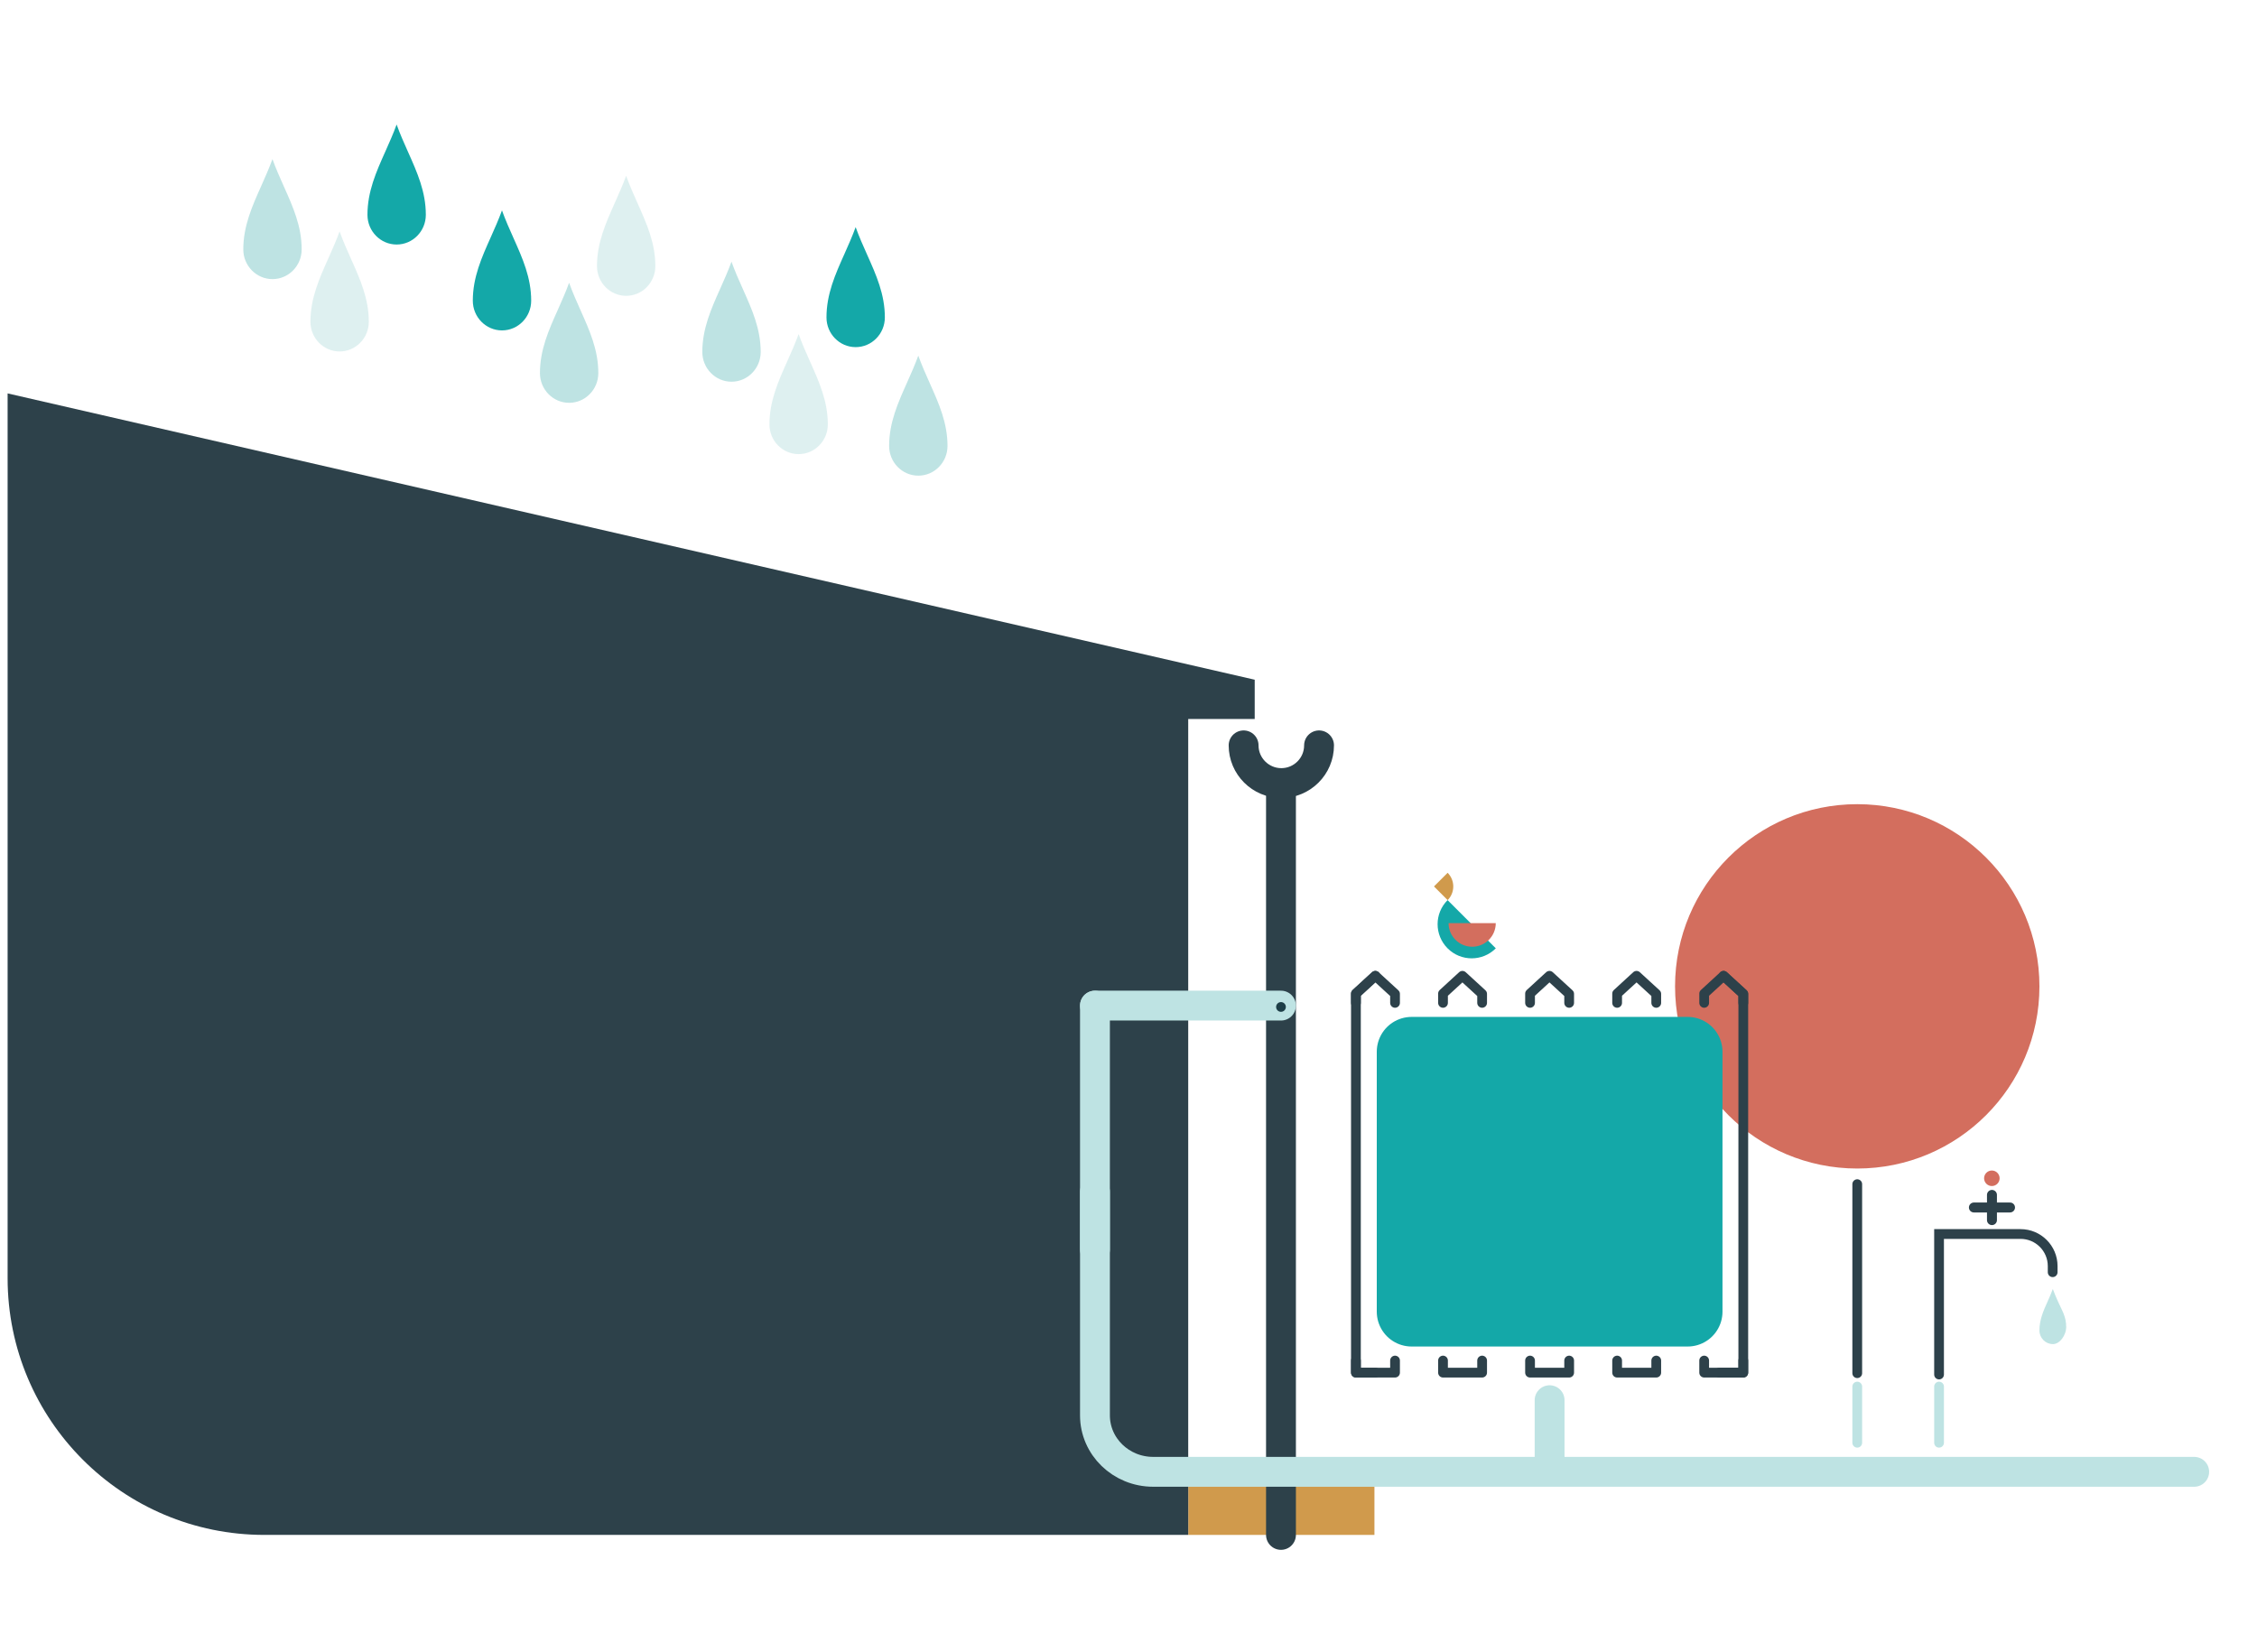 <svg xmlns="http://www.w3.org/2000/svg" id="Calque_2" data-name="Calque 2" viewBox="0 0 453.54 332"><defs><style>      .cls-1 {        fill: #d36e5e;      }      .cls-2, .cls-3 {        fill: #bee3e3;      }      .cls-4, .cls-5 {        stroke-width: 6px;      }      .cls-4, .cls-5, .cls-6, .cls-7, .cls-8 {        stroke: #2d414a;      }      .cls-4, .cls-5, .cls-6, .cls-7, .cls-8, .cls-9, .cls-10, .cls-11 {        stroke-linecap: round;      }      .cls-4, .cls-6, .cls-7, .cls-8, .cls-9, .cls-11 {        fill: none;      }      .cls-12 {        fill: #1d3e47;      }      .cls-13, .cls-10 {        fill: #14a8a8;      }      .cls-5, .cls-14 {        fill: #d09a4c;      }      .cls-15 {        fill: #14a8a8;      }      .cls-6, .cls-8, .cls-9 {        stroke-width: 1.96px;      }      .cls-6, .cls-10 {        stroke-linejoin: round;      }      .cls-7 {        stroke-width: 2px;      }      .cls-16 {        fill: #2d414a;      }      .cls-3 {        opacity: .5;      }      .cls-9, .cls-11 {        stroke: #bee3e3;      }      .cls-17 {        fill: #d09a4c;      }      .cls-10 {        stroke: #14a8a8;        stroke-width: 14px;      }      .cls-11 {        stroke-width: 6px;      }    </style></defs><path class="cls-4" d="M265.06,149.79c0,4.19-3.4,7.58-7.58,7.58s-7.58-3.4-7.58-7.58"></path><rect class="cls-14" x="238.78" y="298.68" width="37.41" height="9.78"></rect><line class="cls-5" x1="257.41" y1="157.38" x2="257.41" y2="308.46"></line><path class="cls-16" d="M252.14,136.6L1.53,79.06v177.8c0,28.5,23.1,51.6,51.6,51.6h185.64v-163.97h13.36s0-7.89,0-7.89Z"></path><g><path class="cls-2" d="M54.75,56.09c-3.23,0-5.86-2.68-5.86-5.97,0-4.68,1.75-8.61,3.61-12.76.77-1.74,1.57-3.51,2.25-5.39.7,1.95,1.52,3.78,2.32,5.57,1.83,4.09,3.55,7.95,3.55,12.58,0,3.29-2.63,5.97-5.86,5.97Z"></path><path class="cls-3" d="M68.24,70.63c-3.23,0-5.86-2.68-5.86-5.97,0-4.68,1.75-8.61,3.61-12.76.77-1.74,1.57-3.51,2.25-5.39.7,1.95,1.52,3.78,2.32,5.57,1.83,4.09,3.55,7.95,3.55,12.58,0,3.29-2.63,5.97-5.86,5.97Z"></path><path class="cls-15" d="M79.7,49.14c-3.23,0-5.86-2.68-5.86-5.97,0-4.68,1.75-8.61,3.61-12.76.77-1.74,1.57-3.51,2.25-5.39.7,1.95,1.52,3.78,2.32,5.57,1.83,4.09,3.55,7.95,3.55,12.58,0,3.29-2.63,5.97-5.86,5.97Z"></path><path class="cls-15" d="M100.87,66.4c-3.23,0-5.86-2.68-5.86-5.97,0-4.68,1.75-8.61,3.61-12.76.77-1.74,1.57-3.51,2.25-5.39.7,1.95,1.52,3.78,2.32,5.57,1.83,4.09,3.55,7.95,3.55,12.58,0,3.29-2.63,5.97-5.86,5.97Z"></path><path class="cls-2" d="M114.36,80.95c-3.23,0-5.86-2.68-5.86-5.97,0-4.68,1.75-8.61,3.61-12.76.77-1.74,1.57-3.51,2.25-5.39.7,1.95,1.52,3.78,2.32,5.57,1.83,4.09,3.55,7.95,3.55,12.58,0,3.29-2.63,5.97-5.86,5.97Z"></path><path class="cls-3" d="M125.82,59.45c-3.23,0-5.86-2.68-5.86-5.97,0-4.68,1.75-8.61,3.61-12.76.77-1.74,1.57-3.51,2.25-5.39.7,1.95,1.52,3.78,2.32,5.57,1.83,4.09,3.55,7.95,3.55,12.58,0,3.29-2.63,5.97-5.86,5.97Z"></path><path class="cls-2" d="M146.99,76.71c-3.23,0-5.86-2.68-5.86-5.97,0-4.68,1.75-8.61,3.61-12.76.77-1.74,1.57-3.51,2.25-5.39.7,1.95,1.52,3.78,2.32,5.57,1.83,4.09,3.55,7.95,3.55,12.58,0,3.29-2.63,5.97-5.86,5.97Z"></path><path class="cls-3" d="M160.48,91.26c-3.23,0-5.86-2.68-5.86-5.97,0-4.68,1.75-8.61,3.61-12.76.77-1.74,1.57-3.51,2.25-5.39.7,1.95,1.52,3.78,2.32,5.57,1.83,4.09,3.55,7.95,3.55,12.58,0,3.29-2.63,5.97-5.86,5.97Z"></path><path class="cls-15" d="M171.94,69.76c-3.23,0-5.86-2.68-5.86-5.97,0-4.68,1.75-8.61,3.61-12.76.77-1.74,1.57-3.51,2.25-5.39.7,1.95,1.52,3.78,2.32,5.57,1.83,4.09,3.55,7.95,3.55,12.58,0,3.29-2.63,5.97-5.86,5.97Z"></path><path class="cls-2" d="M184.53,95.59c-3.23,0-5.86-2.68-5.86-5.97,0-4.68,1.75-8.61,3.61-12.76.77-1.74,1.57-3.51,2.25-5.39.7,1.95,1.52,3.78,2.32,5.57,1.83,4.09,3.55,7.95,3.55,12.58,0,3.29-2.63,5.97-5.86,5.97Z"></path></g><g><line class="cls-9" x1="373.21" y1="289.94" x2="373.21" y2="278.65"></line><polyline class="cls-8" points="373.21 275.96 373.21 253.34 373.21 237.97"></polyline><circle class="cls-1" cx="373.21" cy="198.22" r="36.61"></circle></g><polyline class="cls-11" points="220.03 202.09 220.03 251.11 220.03 251.11"></polyline><g><path class="cls-13" d="M300.58,190.58c-2.68,2.68-7.02,2.68-9.69,0s-2.68-7.02,0-9.69l9.69,9.69Z"></path><path class="cls-1" d="M300.57,185.52c0,2.62-2.12,4.74-4.74,4.74s-4.74-2.12-4.74-4.74h9.49Z"></path><path class="cls-17" d="M288.16,178.15l2.74,2.74c1.51-1.51,1.51-3.97,0-5.49l-2.74,2.74Z"></path></g><g><line class="cls-9" x1="389.65" y1="289.94" x2="389.65" y2="278.65"></line><line class="cls-7" x1="400.28" y1="240.13" x2="400.28" y2="245.2"></line><path class="cls-8" d="M412.48,255.67v-1.23c0-3.56-2.89-6.45-6.46-6.45h-16.37v28.24"></path><line class="cls-7" x1="403.91" y1="242.66" x2="396.65" y2="242.66"></line><path class="cls-2" d="M412.51,270.11c-1.48,0-2.69-1.23-2.69-2.74,0-2.15.8-3.95,1.66-5.86.36-.8.72-1.61,1.03-2.47.32.9.7,1.74,1.06,2.56.84,1.88,1.63,2.98,1.63,5.11,0,1.51-1.21,3.41-2.69,3.41Z"></path><circle class="cls-1" cx="400.26" cy="236.79" r="1.56"></circle></g><line class="cls-11" x1="257.41" y1="202.09" x2="220.03" y2="202.09"></line><circle class="cls-12" cx="257.41" cy="202.36" r=".98"></circle><line class="cls-11" x1="311.39" y1="293.44" x2="311.39" y2="281.39"></line><line class="cls-6" x1="293.12" y1="262.32" x2="307.42" y2="262.32"></line><line class="cls-6" x1="293.12" y1="214.78" x2="307.42" y2="214.78"></line><line class="cls-6" x1="315.28" y1="214.78" x2="329.67" y2="214.78"></line><line class="cls-6" x1="315.28" y1="262.32" x2="329.67" y2="262.32"></line><g><g><polyline class="cls-6" points="289.97 273.42 289.97 275.85 297.83 275.85 297.83 273.42"></polyline><polyline class="cls-6" points="289.97 201.54 289.97 199.68 293.87 196.1 297.83 199.73 297.83 201.54"></polyline></g><g><g><polyline class="cls-6" points="272.47 273.42 272.47 275.85 280.33 275.85 280.33 273.42"></polyline><polyline class="cls-6" points="272.47 201.54 272.47 199.68 276.37 196.1 280.33 199.73 280.33 201.54"></polyline></g><polyline class="cls-6" points="276.4 275.85 272.47 275.85 272.47 199.68 276.37 196.1"></polyline></g><g><polyline class="cls-6" points="324.96 273.42 324.96 275.85 332.82 275.85 332.82 273.42"></polyline><polyline class="cls-6" points="324.96 201.54 324.96 199.68 328.86 196.1 332.82 199.73 332.82 201.54"></polyline></g><g><polyline class="cls-6" points="346.35 196.1 350.31 199.73 350.31 275.85 345.49 275.85"></polyline><g><polyline class="cls-6" points="342.45 273.42 342.45 275.85 350.31 275.85 350.31 273.42"></polyline><polyline class="cls-6" points="342.45 201.54 342.45 199.68 346.35 196.1 350.31 199.73 350.31 201.54"></polyline></g></g><g><polyline class="cls-6" points="307.46 201.54 307.46 199.68 311.36 196.1 315.32 199.73 315.32 201.54"></polyline><polyline class="cls-6" points="307.46 273.42 307.46 275.85 315.32 275.85 315.32 273.42"></polyline></g></g><rect class="cls-10" x="283.66" y="211.36" width="55.47" height="52.24"></rect><path class="cls-11" d="M220.03,239.49v44.95c0,6.26,5.24,11.34,11.7,11.34h209.19"></path></svg>